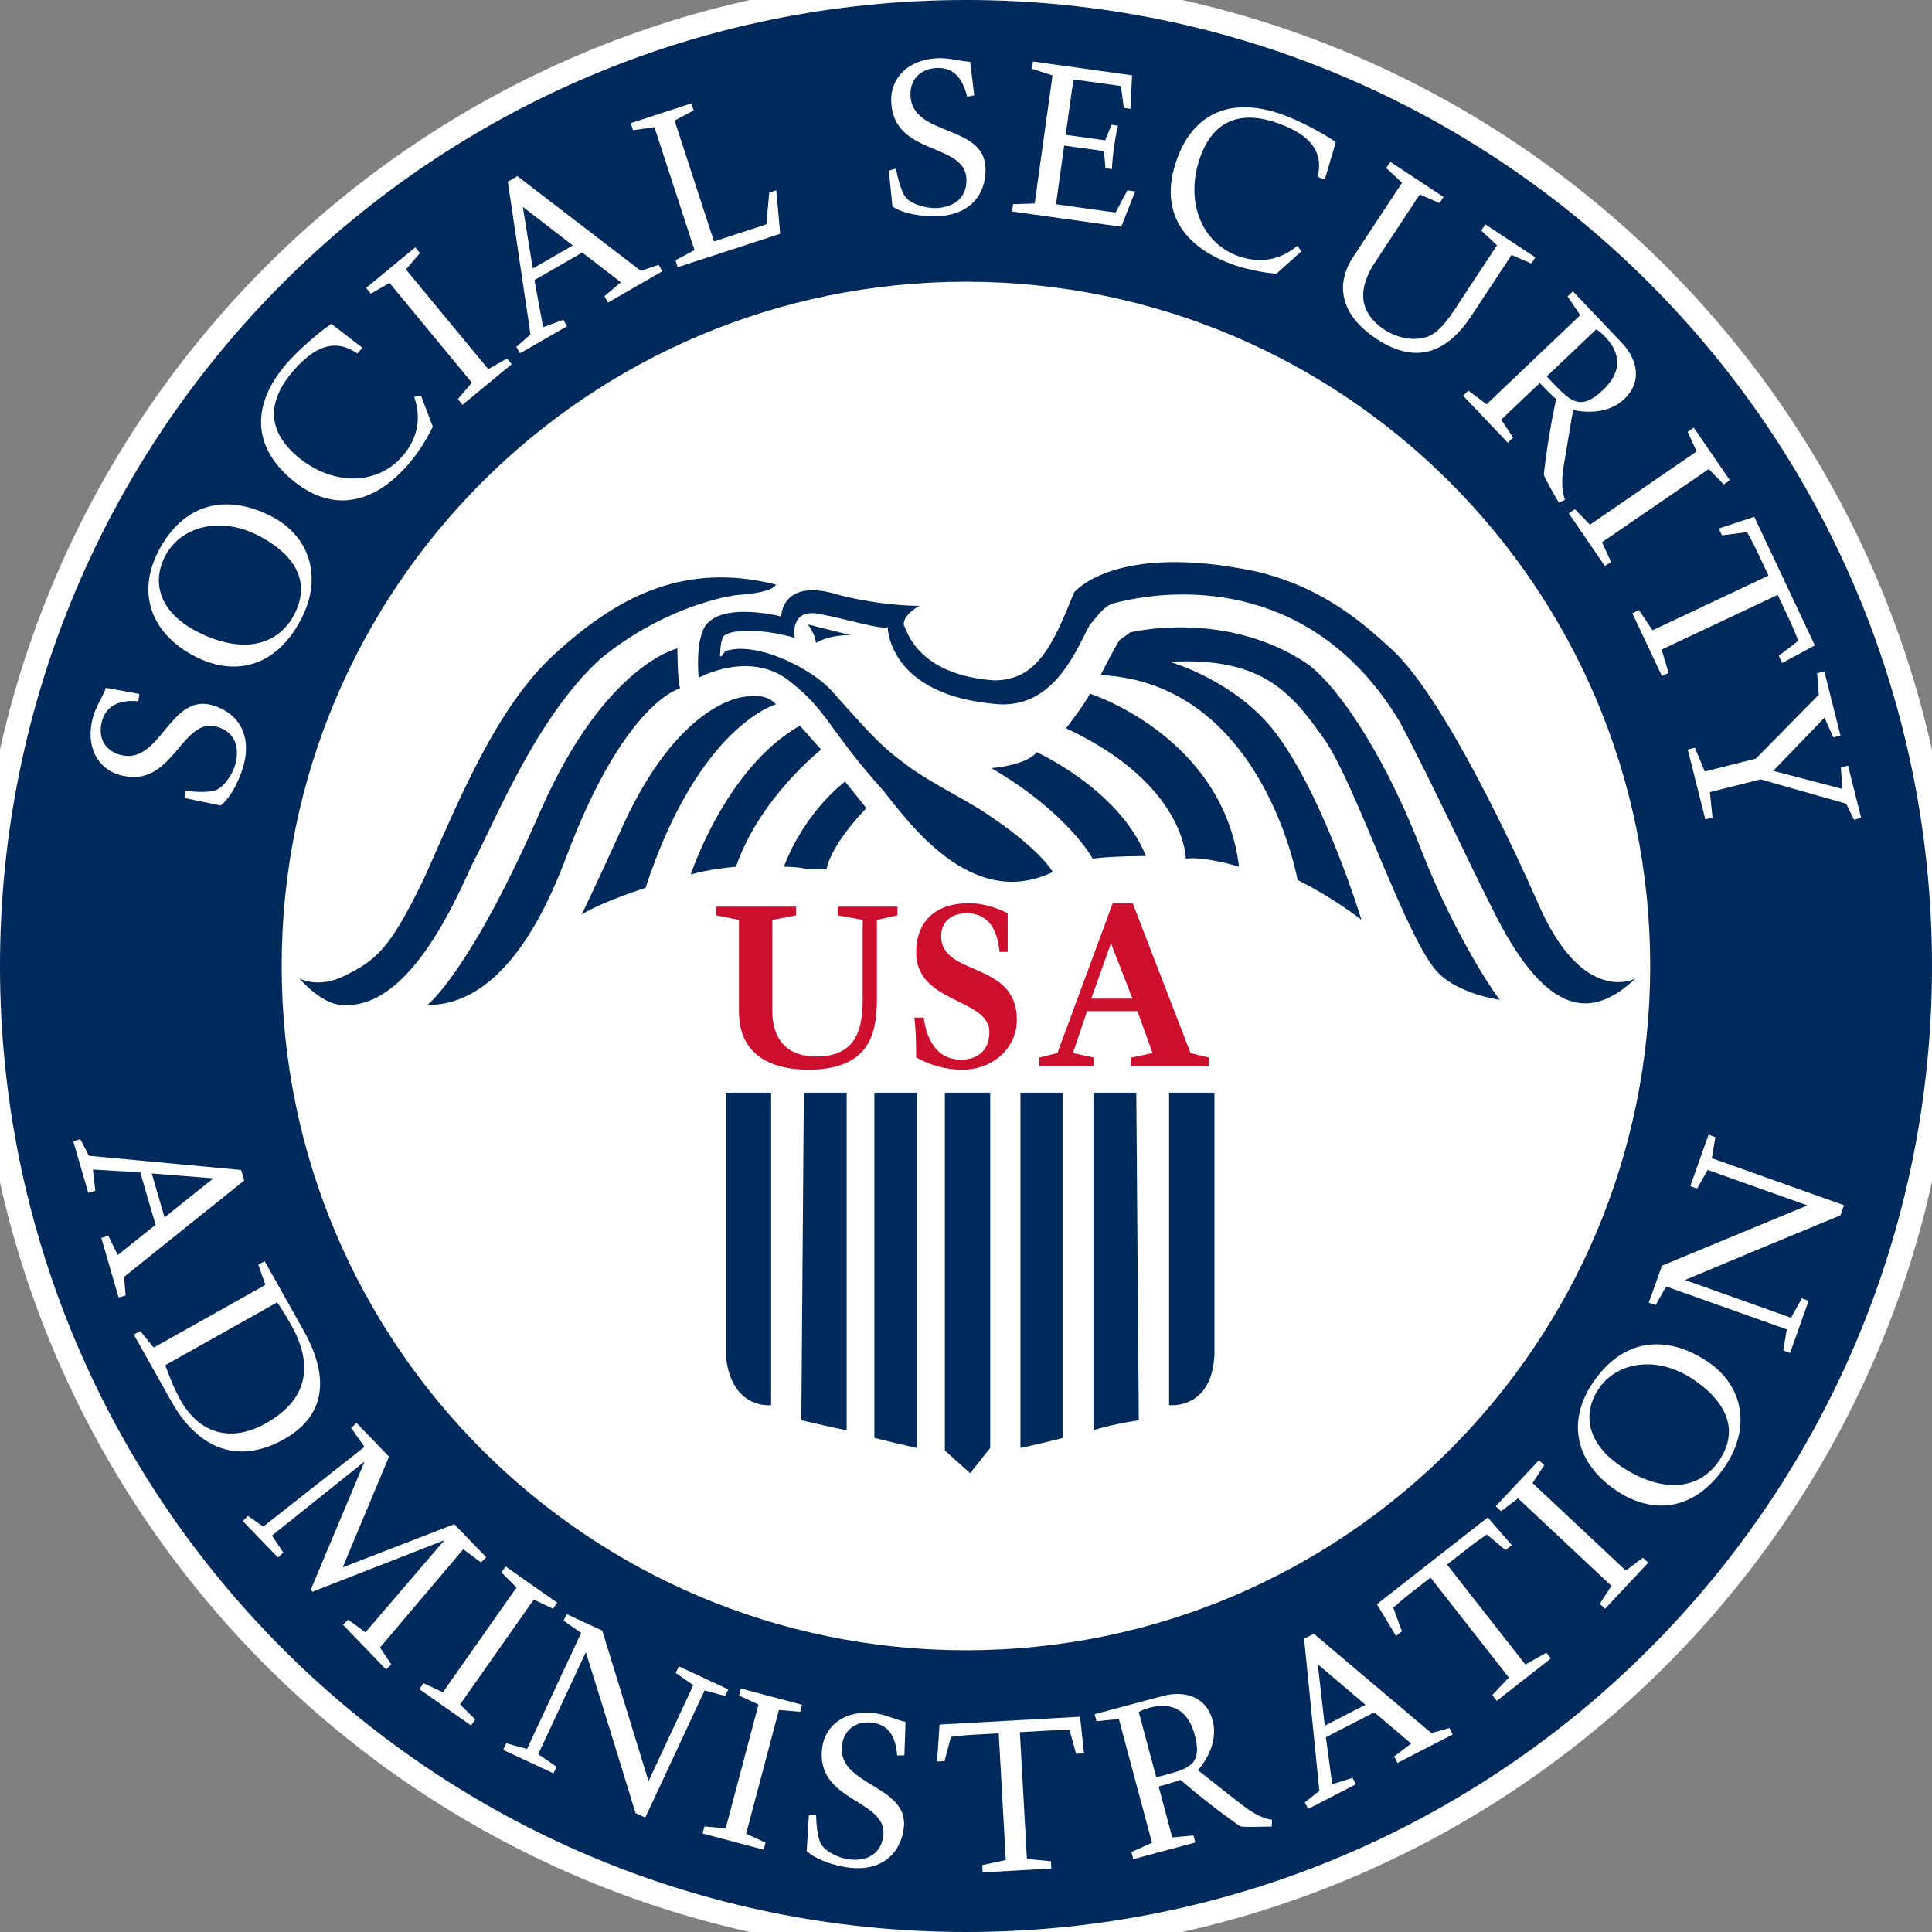 <?xml version="1.0" encoding="UTF-8" standalone="no"?>
<svg
   viewBox="24.838 24.838 301.66 301.66"
   width="301.66"
   height="301.66"
   version="1.1"
   id="svg120"
   sodipodi:docname="SSA_logo.svg"
   inkscape:version="1.1 (c68e22c387, 2021-05-23)"
   xmlns:inkscape="http://www.inkscape.org/namespaces/inkscape"
   xmlns:sodipodi="http://sodipodi.sourceforge.net/DTD/sodipodi-0.dtd"
   xmlns="http://www.w3.org/2000/svg"
   xmlns:svg="http://www.w3.org/2000/svg">
  <rect x="24.838" y="24.838" width="301.66" height="301.66" fill="#808080" stroke="none"/>
  <sodipodi:namedview
     id="namedview122"
     pagecolor="#ffffff"
     bordercolor="#666666"
     borderopacity="1.0"
     inkscape:pageshadow="2"
     inkscape:pageopacity="0.0"
     inkscape:pagecheckerboard="0"
     showgrid="false"
     fit-margin-top="0"
     fit-margin-left="0"
     fit-margin-right="0"
     fit-margin-bottom="0"
     inkscape:zoom="2.6835938"
     inkscape:cx="150.73071"
     inkscape:cy="150.73071"
     inkscape:window-width="1920"
     inkscape:window-height="1017"
     inkscape:window-x="-8"
     inkscape:window-y="-8"
     inkscape:window-maximized="1"
     inkscape:current-layer="svg120" />
  <defs
     id="defs4">
    <style
       type="text/css"
       id="style2">
	.st0{fill:none;}
	.st1{fill-rule:evenodd;clip-rule:evenodd;fill:#FFFFFF;}
	.st2{fill-rule:evenodd;clip-rule:evenodd;fill:#002A5C;}
	.st3{fill:#FFFFFF;}
	.st4{fill:#CE0E2D;}
</style>
  </defs>
  <g
     id="g118"
     transform="translate(-4.362,-4.352)">
    <g
       id="g12">
      <path
         class="st1"
         d="m 334.55,180.02 c 0,85.34 -69.19,154.53 -154.53,154.53 -85.34,0 -154.53,-69.18 -154.53,-154.53 0,-85.34 69.19,-154.53 154.53,-154.53 85.35,0 154.53,69.18 154.53,154.53"
         id="path6" />
      <path
         class="st2"
         d="m 330.86,180.02 c 0,83.3 -67.53,150.83 -150.83,150.83 -83.3,0 -150.83,-67.53 -150.83,-150.83 0,-83.3 67.53,-150.83 150.83,-150.83 83.3,-0.01 150.83,67.52 150.83,150.83"
         id="path8" />
      <path
         class="st1"
         d="m 286.86,180.02 c 0,59.01 -47.83,106.84 -106.84,106.84 -59.01,0 -106.84,-47.83 -106.84,-106.84 0,-59.01 47.83,-106.84 106.84,-106.84 59.01,0 106.84,47.83 106.84,106.84"
         id="path10" />
    </g>
    <g
       id="g42">
      <path
         class="st3"
         d="m 50.95,137.54 -0.14,1.12 c -2.56,-0.15 -4.92,0.36 -5.69,3.14 -0.67,2.42 0.35,4.56 2.83,5.25 6.24,1.73 7.73,-9.6 14.33,-7.77 4.11,1.14 6.27,4.66 4.94,9.46 -0.62,2.22 -1.93,4.92 -3.56,6.22 l -5.52,-1.14 0.04,-1.15 c 1.8,0.22 3.32,0.22 4.36,0.01 1.57,-0.34 3,-2.69 3.39,-4.09 0.75,-2.71 -0.02,-5.14 -2.89,-5.94 -5.58,-1.55 -6.81,9.86 -15.11,7.56 -3.46,-0.96 -5.48,-4.47 -4.21,-9.05 0.44,-1.6 1.44,-3.05 2.04,-4.57 z"
         id="path14" />
      <path
         class="st3"
         d="m 71.59,109.82 c 6.02,3.11 8.01,9.52 4.64,16.02 -3.97,7.67 -10.52,8.97 -16.57,5.85 -6.86,-3.55 -9.14,-9.84 -5.73,-16.43 3.98,-7.67 10.77,-9 17.66,-5.44 z m 3.57,15.28 c 2.9,-5.6 -0.68,-9.74 -5.56,-12.26 -6.29,-3.25 -12.33,-1.23 -14.59,3.13 -2.34,4.51 -0.56,8.98 4.91,11.81 6.66,3.45 12.53,2.56 15.24,-2.68 z"
         id="path16" />
      <path
         class="st3"
         d="M 85.78,83.49 85,84.38 c -2.55,-1.76 -5.75,-2.2 -9.99,2.69 -3.97,4.58 -4.27,9.17 0.5,13.29 5.28,4.57 12.4,4.83 16.53,0.06 2.33,-2.69 3.01,-5.86 1.83,-9.26 l 1.07,-0.2 1.84,4.86 c -1.11,2.26 -2.43,4.26 -3.87,5.92 -5.03,5.81 -11.63,7.99 -18.41,2.11 -5.76,-4.99 -6.15,-11.42 -0.52,-17.93 1.6,-1.84 4.64,-4.58 6.96,-6.17 z"
         id="path18" />
      <path
         class="st3"
         d="m 92.58,71.26 12.86,15.57 2.93,-1.67 0.73,0.89 -7.68,6.34 -0.73,-0.89 2.19,-2.56 -12.86,-15.57 -2.93,1.67 -0.73,-0.89 7.68,-6.34 0.73,0.89 z"
         id="path20" />
      <path
         class="st3"
         d="m 112.65,72.92 1.35,7.36 3.16,-1.16 0.58,1 -7.34,4.23 -0.58,-1 2.21,-1.94 -3.54,-23.85 1.5,-0.86 19.27,14.78 2.78,-0.94 0.58,1 -8.48,4.89 -0.58,-1 2.59,-2.16 -6.04,-4.65 z m -0.26,-1.81 6.25,-3.6 -7.81,-6.02 z"
         id="path22" />
      <path
         class="st3"
         d="m 134.66,69.82 2.98,-1.58 -6.26,-19.2 -3.34,0.48 -0.36,-1.1 9.47,-3.09 0.36,1.1 -2.98,1.58 6.15,18.88 8.18,-2.67 0.45,-4.96 1.1,-0.36 0.61,6.79 -16.01,5.22 z"
         id="path24" />
      <path
         class="st3"
         d="m 181.32,44.07 -1.11,0.21 c -0.63,-2.49 -1.82,-4.58 -4.7,-4.48 -2.51,0.09 -4.24,1.71 -4.15,4.28 0.23,6.47 11.48,4.47 11.72,11.31 0.15,4.27 -2.55,7.38 -7.53,7.56 -2.3,0.08 -5.27,-0.36 -7,-1.51 l -0.57,-5.61 1.11,-0.31 c 0.34,1.78 0.79,3.23 1.3,4.16 0.79,1.4 3.46,2.05 4.92,2 2.81,-0.1 4.89,-1.56 4.79,-4.54 -0.21,-5.79 -11.45,-3.53 -11.75,-12.13 -0.13,-3.59 2.62,-6.57 7.36,-6.74 1.66,-0.06 3.34,0.46 4.97,0.57 z"
         id="path26" />
      <path
         class="st3"
         d="m 195.59,50.24 6.17,0.86 0.99,-2.43 1.01,0.14 c -0.45,1.78 -0.89,4.94 -0.94,6.78 l -1.01,-0.14 -0.24,-2.67 -6.21,-0.86 -1.28,9.16 9.3,1.3 1.85,-3.47 1.21,0.17 -2.17,5.51 -17.05,-2.38 0.16,-1.14 3.37,-0.11 2.79,-20 -3.21,-1.03 0.16,-1.14 15.47,2.16 -0.25,5.23 -1.04,-0.14 -0.45,-3.42 -7.42,-1.03 z"
         id="path28" />
      <path
         class="st3"
         d="m 236.05,57.22 -1.12,-0.4 c 0.73,-3.02 -0.01,-6.16 -6.1,-8.36 -5.7,-2.06 -10.09,-0.68 -12.22,5.25 -2.37,6.57 -0.04,13.31 5.89,15.45 3.35,1.2 6.55,0.7 9.3,-1.62 l 0.57,0.92 -3.88,3.47 c -2.51,-0.22 -4.85,-0.74 -6.92,-1.48 -7.24,-2.61 -11.64,-7.97 -8.6,-16.42 2.58,-7.17 8.45,-9.85 16.54,-6.93 2.3,0.83 5.95,2.68 8.26,4.27 z"
         id="path30" />
      <path
         class="st3"
         d="m 265.21,69 -6.25,9.48 c -3.64,5.52 -8.42,7.85 -14.79,3.65 -5.94,-3.92 -6.48,-8.78 -3.52,-13.08 l 7.46,-11.32 -2.46,-2.31 0.63,-0.96 8.32,5.48 -0.63,0.96 -3.09,-1.35 -6.77,10.27 c -2.87,4.16 -3.02,8.03 1.31,10.89 1.41,0.93 4.03,1.89 6.49,1.11 1.98,-0.6 3.62,-3.09 4.63,-4.62 l 6.4,-9.71 -2.46,-2.31 0.63,-0.96 7.81,5.15 -0.63,0.96 z"
         id="path32" />
      <path
         class="st3"
         d="m 261.31,92.32 14.63,-13.92 -1.99,-2.93 0.83,-0.79 7.66,8.05 c 2.33,2.46 3.3,5.98 0.38,8.76 -2.11,2.01 -5.23,2.31 -8,1.72 l -1.21,7.18 c -0.34,2.05 -0.88,4.68 -0.05,6.83 l -0.97,0.46 -1.31,-2.31 c -0.39,-0.71 -1.06,-1.85 -1.02,-2.16 0.44,-3.97 1.11,-7.98 1.92,-11.7 -0.82,-0.72 -1.69,-1.58 -2.57,-2.51 l -6.02,5.72 1.87,2.8 -0.84,0.79 -6.98,-7.34 0.84,-0.79 z m 9.41,-4.37 c 0.23,0.29 0.61,0.69 0.96,1.05 2.87,3.02 4.4,4.33 7.84,1.06 2.75,-2.62 2.97,-5.49 0.33,-8.26 -0.47,-0.49 -0.94,-0.89 -1.41,-1.19 z"
         id="path34" />
      <path
         class="st3"
         d="m 296,102.43 -16.66,11.42 1.4,3.07 -0.95,0.65 -5.64,-8.22 0.95,-0.65 2.35,2.41 16.66,-11.43 -1.4,-3.07 0.95,-0.65 5.64,8.22 -0.95,0.65 z"
         id="path36" />
      <path
         class="st3"
         d="m 287.22,127.6 18.11,-8.54 -1.79,-3.8 c -0.5,-1.07 -1.06,-2.09 -1.55,-2.98 l -3.92,0.5 -0.51,-1.07 5.55,-1.83 9.46,20.08 -5.11,2.75 -0.53,-1.13 3.06,-2.34 c -0.4,-1.01 -0.86,-2.14 -1.39,-3.28 l -1.83,-3.89 -18.12,8.54 1.08,3.65 -1.04,0.49 -4.62,-9.81 1.04,-0.49 z"
         id="path38" />
      <path
         class="st3"
         d="m 295.38,149.65 7.98,-2.01 9.82,-9.98 -0.25,-3.36 1.12,-0.28 2.52,10.02 -1.12,0.28 -1.37,-3.08 -8.01,8.31 10.81,2.83 -0.25,-3.36 1.12,-0.28 2.05,8.15 -1.12,0.28 -1.22,-2.49 -13.36,-3.8 -7.92,1.99 0.41,3.98 -1.12,0.28 -2.75,-10.91 1.12,-0.28 z"
         id="path40" />
    </g>
    <g
       id="g72">
      <path
         class="st3"
         d="m 51.1,212.24 -7.39,-0.44 0.37,3.32 -1.1,0.32 -2.34,-8.05 1.1,-0.32 1.34,2.58 23.77,2.22 0.48,1.64 -18.76,15.05 0.25,2.9 -1.1,0.32 -2.7,-9.31 1.1,-0.32 1.47,3 5.9,-4.72 z m 1.8,0.17 1.99,6.86 7.63,-6.09 z"
         id="path44" />
      <path
         class="st3"
         d="m 51.09,237.01 2.11,2.59 17.44,-9.79 -1.11,-3.15 0.99,-0.56 6.11,10.88 c 3.45,6.14 4.26,12.8 -3.08,16.93 -7.75,4.35 -13.83,0.8 -17.56,-5.84 l -5.9,-10.5 z m 3.92,5.34 c 0.74,2.01 1.35,3.63 2.4,5.5 2.83,5.03 7.7,6.72 13.29,3.58 6.76,-3.79 7.38,-9.26 3.98,-15.32 -0.69,-1.23 -1.39,-2.41 -2.2,-3.57 z"
         id="path46" />
      <path
         class="st3"
         d="m 101.53,271.09 -12.99,15.34 1.76,2.64 -0.82,0.79 -6.73,-6.98 0.82,-0.79 2.69,1.97 12.28,-14.33 -0.05,-0.05 -0.05,0.05 -20.45,7.99 -0.28,-0.29 8.37,-19.93 -0.05,-0.05 -0.05,0.05 -14.32,11.45 1.76,2.64 -0.82,0.79 -5.5,-5.7 0.82,-0.79 2.39,1.66 15.79,-12.44 -2.06,-2.96 0.82,-0.79 5.08,5.26 -7.23,17.29 17.42,-6.74 4.99,5.17 -0.82,0.79 z"
         id="path48" />
      <path
         class="st3"
         d="m 112.54,278.95 -11.5,16.36 2.36,2.36 -0.66,0.93 -8.07,-5.67 0.66,-0.93 3.02,1.42 11.5,-16.36 -2.36,-2.36 0.65,-0.93 8.07,5.67 -0.66,0.93 z"
         id="path50" />
      <path
         class="st3"
         d="m 111.49,302.27 8.45,-18.12 -2.74,-1.91 0.48,-1.03 5.56,2.59 7.22,23.5 6.99,-14.99 -2.74,-1.91 0.48,-1.03 7.72,3.6 -0.48,1.03 -3.22,-0.87 -9.26,19.86 -1.52,-0.71 c -0.97,-3.23 -6.11,-19.91 -7.76,-25.12 l -7.43,15.93 2.86,1.96 -0.48,1.03 -7.85,-3.66 0.48,-1.03 z"
         id="path52" />
      <path
         class="st3"
         d="m 150.82,296.18 -5.12,19.33 3.03,1.39 -0.29,1.1 -9.54,-2.53 0.29,-1.1 3.32,0.29 5.12,-19.33 -3.03,-1.39 0.29,-1.1 9.54,2.53 -0.29,1.1 z"
         id="path54" />
      <path
         class="st3"
         d="m 170.41,303.26 -1.12,0.03 c -0.22,-2.53 -1.05,-4.76 -3.88,-5.12 -2.46,-0.31 -4.42,1 -4.74,3.52 -0.81,6.35 10.51,6.2 9.65,12.92 -0.53,4.19 -3.67,6.8 -8.56,6.19 -2.26,-0.29 -5.09,-1.19 -6.6,-2.59 l 0.33,-5.57 1.13,-0.13 c 0.04,1.8 0.26,3.28 0.61,4.27 0.56,1.49 3.06,2.55 4.49,2.73 2.76,0.35 5.03,-0.75 5.4,-3.68 0.72,-5.69 -10.62,-5.27 -9.55,-13.72 0.45,-3.53 3.6,-6 8.26,-5.41 1.63,0.21 3.19,0.98 4.76,1.35 z"
         id="path56" />
      <path
         class="st3"
         d="m 186.24,319.62 -1.1,-19.79 -4.15,0.23 c -1.17,0.07 -2.31,0.2 -3.31,0.32 l -1,3.78 -1.17,0.07 0.39,-5.77 21.94,-1.22 0.62,5.71 -1.24,0.07 -1.01,-3.67 c -1.07,-0.01 -2.28,-0.01 -3.52,0.06 l -4.25,0.24 1.1,19.79 3.75,0.36 0.06,1.14 -10.72,0.6 -0.06,-1.14 z"
         id="path58" />
      <path
         class="st3"
         d="m 209.07,316.92 -5.17,-19.32 -3.49,0.34 -0.29,-1.1 10.63,-2.84 c 3.24,-0.87 6.76,-0.04 7.79,3.82 0.75,2.79 -0.47,5.65 -2.3,7.77 l 5.67,4.46 c 1.62,1.27 3.65,2.98 5.91,3.28 l -0.06,1.06 -2.63,0.04 c -0.8,0.01 -2.11,0.04 -2.36,-0.13 -3.24,-2.26 -6.41,-4.75 -9.26,-7.21 -1.01,0.37 -2.17,0.72 -3.4,1.05 l 2.12,7.94 3.32,-0.3 0.29,1.1 -9.69,2.59 -0.29,-1.1 z m 0.66,-10.25 c 0.37,-0.06 0.88,-0.2 1.37,-0.33 3.99,-1.07 5.85,-1.77 4.63,-6.31 -0.97,-3.63 -3.36,-5.18 -7.03,-4.2 -0.65,0.17 -1.21,0.39 -1.7,0.66 z"
         id="path60" />
      <path
         class="st3"
         d="m 236.22,300.44 0.99,7.34 3.18,-1 0.52,1.01 -7.46,3.84 -0.52,-1.01 2.27,-1.81 -2.38,-23.75 1.52,-0.78 18.36,15.52 2.8,-0.8 0.52,1.01 -8.62,4.44 -0.52,-1.01 2.66,-2.01 -5.76,-4.88 z m -0.17,-1.8 6.35,-3.27 -7.44,-6.32 z"
         id="path62" />
      <path
         class="st3"
         d="m 264.79,291.12 -12.23,-15.61 -3.28,2.56 c -0.92,0.72 -1.78,1.48 -2.53,2.15 l 1.34,3.68 -0.92,0.72 -2.98,-4.95 17.3,-13.55 3.77,4.33 -0.98,0.77 -2.93,-2.44 c -0.89,0.61 -1.88,1.3 -2.86,2.07 l -3.35,2.63 12.23,15.61 3.28,-1.85 0.7,0.9 -8.45,6.62 -0.7,-0.9 z"
         id="path64" />
      <path
         class="st3"
         d="m 268.48,260.75 14.58,13.67 2.66,-2.01 0.83,0.78 -6.74,7.19 -0.83,-0.78 1.83,-2.79 -14.58,-13.67 -2.66,2.01 -0.83,-0.78 6.75,-7.19 0.83,0.78 z"
         id="path66" />
      <path
         class="st3"
         d="m 295.77,241.76 c 5.59,3.71 6.86,10.23 2.86,16.26 -4.73,7.13 -11.31,7.71 -16.93,3.99 -6.38,-4.23 -7.95,-10.66 -3.89,-16.78 4.73,-7.13 11.56,-7.72 17.96,-3.47 z m 1.9,15.42 c 3.45,-5.2 0.37,-9.66 -4.16,-12.66 -5.84,-3.87 -12.01,-2.53 -14.7,1.53 -2.78,4.19 -1.51,8.78 3.58,12.15 6.17,4.09 12.05,3.84 15.28,-1.02 z"
         id="path68" />
      <path
         class="st3"
         d="m 308.19,236.76 -18.84,-6.7 -1.64,2.91 -1.07,-0.38 2.06,-5.78 22.71,-9.41 -15.58,-5.54 -1.64,2.91 -1.07,-0.38 2.85,-8.03 1.07,0.38 -0.56,3.29 20.64,7.34 -0.56,1.58 c -3.12,1.28 -19.25,7.97 -24.27,10.1 l 16.56,5.89 1.68,-3.03 1.07,0.38 -2.9,8.15 -1.07,-0.38 z"
         id="path70" />
    </g>
    <g
       id="g108">
      <path
         class="st2"
         d="m 75.96,181.96 c 0,0 2.91,1.66 7.06,-0.42 4.99,-2.49 7.07,-4.15 12.47,-15.37 5.4,-12.06 11.22,-26.61 20.36,-34.91 9.14,-8.31 19.53,-14.54 34.49,-10.81 0,0 0,1.25 -6.23,1.66 -2.91,0.42 -12.06,2.49 -21.2,9.98 -9.97,9.14 -16.2,24.93 -19.95,31.99 -2.49,5.41 -9.56,22.03 -19.53,22.03 -3.73,0.43 -7.47,-4.15 -7.47,-4.15"
         id="path74" />
      <path
         class="st2"
         d="m 113.78,155.37 c 9.98,-22.44 21.19,-24.94 21.19,-24.94 0,0 0,4.99 0.42,6.23 0,0 -8.73,2.08 -17.87,26.6 -3.33,8.73 -9.98,22.86 -21.61,22.86 0,0 6.65,-4.98 17.87,-30.75"
         id="path76" />
      <path
         class="st2"
         d="m 120.01,171.99 c 0,0 1.66,-3.33 5.82,-12.47 8.31,-19.12 17.87,-21.61 20.37,-21.61 2.91,-0.42 4.15,1.25 4.15,1.25 0,0 -12.05,3.32 -20.36,28.67 0,0 -6.65,2.08 -9.98,4.16"
         id="path78" />
      <path
         class="st2"
         d="m 137.05,165.76 c 0,0 5.4,-16.63 17.04,-23.27 l 3.32,3.74 c 0,0 -9.56,7.49 -13.3,18.29 0.01,-0.01 -4.56,0.4 -7.06,1.24"
         id="path80" />
      <path
         class="st2"
         d="m 158.25,164.93 c 0.83,-4.15 6.23,-9.56 6.23,-9.56 l -3.33,-4.15 c 0,0 -6.23,4.57 -9.56,13.3 0,0 2.49,0 3.74,0.42 h 2.92 z"
         id="path82" />
      <path
         class="st2"
         d="m 184.01,149.13 c 0,0 5.41,-0.42 7.07,-2.49 0,0 12.88,5.82 17.04,16.21 0,0 -5.4,0 -8.31,0.41 0,0 -3.74,-7.06 -15.8,-14.13"
         id="path84" />
      <path
         class="st2"
         d="m 222.66,164.51 c 0,0 -5.4,-1.66 -8.31,-1.25 0,0 0,-11.63 -18.7,-20.36 0,0 2.91,-3.74 3.74,-5.4 0,0 20.78,6.65 23.27,27.01"
         id="path86" />
      <path
         class="st2"
         d="m 241.78,172.82 c 0,0 -4.16,-3.33 -9.98,-6.23 0,0 -5.4,-30.75 -30.75,-32 0,0 1.67,-3.33 2.91,-5.4 0.42,-0.42 1.25,-0.83 1.66,-1.25 0,0 14.96,-3.74 27.84,4.99 5.4,4.15 12.47,15.38 17.87,29.51 4.57,11.63 10.39,20.78 12.05,22.86 0,0 -6.23,-0.83 -9.56,-4.15 -4.99,-4.99 -12.88,-29.51 -17.87,-36.57 -4.99,-7.07 -9.56,-12.88 -24.1,-12.05 0,0 10.39,2.91 16.62,11.22 7.49,9.96 13.31,29.07 13.31,29.07"
         id="path88" />
      <path
         class="st2"
         d="m 196.9,121.7 c -3.33,8.31 -5.82,13.72 -12.47,13.72 -12.05,-0.83 -13.71,-7.9 -14.13,-8.73 0,-1.66 2.49,-2.91 2.49,-2.91 -0.83,0 -5.82,0 -12.47,-1.66 -9.14,-2.91 -9.14,3.33 -9.14,3.33 0,0 -11.22,-2.91 -12.47,2.91 -0.83,2.49 -0.42,6.65 -0.42,6.65 0,0 8.31,-4.58 14.55,0.83 5.4,4.16 6.23,7.9 14.13,16.62 3.74,4.57 13.72,19.12 26.6,12.88 0,0 -1.66,-3.33 -10.39,-9.14 -3.74,-2.49 -9.14,-4.99 -12.88,-7.9 -3.32,-2.5 -4.57,-3.74 -11.22,-11.22 -2.91,-3.32 -11.64,-7.89 -16.62,-6.23 -0.41,0.42 -0.41,0.83 -0.83,0.83 0,0 0,-2.08 0.42,-2.91 0.41,-1.25 5.4,-1.66 11.22,0 0,0 -0.83,-4.58 3.74,-3.74 4.57,0.83 9.56,2.49 10.8,2.08 0,0 0,10.8 17.46,12.05 8.73,0.41 12.05,-8.73 14.13,-12.47 0.83,-0.83 2.08,-2.91 3.74,-3.32 11.22,-2.91 31.58,-2.91 44.47,18.28 4.99,9.14 13.3,27.43 16.62,33.25 8.31,14.54 14.96,12.05 20.36,7.06 0,0 -8.31,4.57 -15.38,-12.05 -3.32,-7.48 -14.55,-32 -22.86,-39.48 -4.16,-3.74 -10.39,-9.55 -21.2,-12.05 -22.02,-4.57 -28.25,3.32 -28.25,3.32"
         id="path90" />
      <path
         class="st2"
         d="m 155.34,126.69 c 0,0 1.25,1.66 1.25,2.91 0,0 1.66,-1.25 5.41,-1.25 -0.01,0 -5,-1.24 -6.66,-1.66"
         id="path92" />
      <path
         class="st2"
         d="m 142.52,199.8 h 7.08 v 48.79 c 0,0 -6.29,0.79 -7.08,-7.86 z"
         id="path94" />
      <path
         class="st2"
         d="m 218.82,199.8 h -7.08 v 48.79 c 0,0 6.68,0.79 7.08,-7.86 z"
         id="path96" />
      <path
         class="st2"
         d="m 154.71,199.8 h 6.69 v 52.72 c 0,0 -1.97,-0.39 -7.08,-1.57 z"
         id="path98" />
      <path
         class="st2"
         d="m 165.72,199.8 h 6.68 v 55.47 c 0,0 -1.97,-0.39 -6.68,-1.57 z"
         id="path100" />
      <path
         class="st2"
         d="m 206.62,199.8 h -6.69 v 52.72 c 0,0 1.97,-0.78 7.08,-1.57 z"
         id="path102" />
      <path
         class="st2"
         d="m 195.22,199.8 h -6.69 v 55.47 c 0,0 1.97,-0.39 6.69,-1.57 z"
         id="path104" />
      <polygon
         class="st2"
         points="183.81,255.27 180.67,259.21 176.73,255.67 176.73,199.8 183.81,199.8 "
         id="polygon106" />
    </g>
    <g
       id="g116">
      <path
         class="st4"
         d="m 166.12,172.82 v 12.39 c 0,5.93 -1.57,11 -10.79,11 -7.36,-0.07 -10.75,-3.54 -10.75,-9.07 v -14.32 l -3.57,-0.71 v -1.36 h 12.5 v 1.36 l -3.72,0.71 v 14.22 c 0,4.43 2.29,7.11 6.82,7.11 6.36,0 7.29,-4.32 7.29,-9.04 v -12.29 l -3.89,-0.71 v -1.36 h 9.32 v 1.36 z"
         id="path110" />
      <path
         class="st4"
         d="m 186.55,177.82 h -1.29 c -0.25,-3.11 -1.54,-6.04 -5.11,-6.04 -2.25,0 -4,1.21 -4,3.61 0,6.29 11.82,3.82 11.82,13 0,4.54 -3.82,7.82 -8.54,7.82 -2.46,0 -5.04,-0.68 -7.18,-1.93 0,-2.07 -0.03,-4.18 -0.29,-6.21 h 1.47 c 0.39,3.14 1.89,6.57 5.79,6.57 2.79,0 4.46,-1.61 4.46,-4.32 0,-5.29 -11.43,-4.43 -11.43,-12.39 0,-5.14 3.29,-7.72 8.25,-7.72 2.07,0 4.18,0.64 6.04,1.57 v 6.04 z"
         id="path112" />
      <path
         class="st4"
         d="m 191.44,195.68 v -1.36 l 2.86,-0.71 8.64,-23.4 h 3.11 l 9.04,23.4 2.86,0.71 v 1.36 h -12.11 v -1.36 l 3.32,-0.71 -2.36,-6.54 h -7.86 l -2.22,6.54 3.32,0.71 v 1.36 z m 8.15,-10.57 h 6.43 l -3.36,-8.64 z"
         id="path114" />
    </g>
  </g>
</svg>
